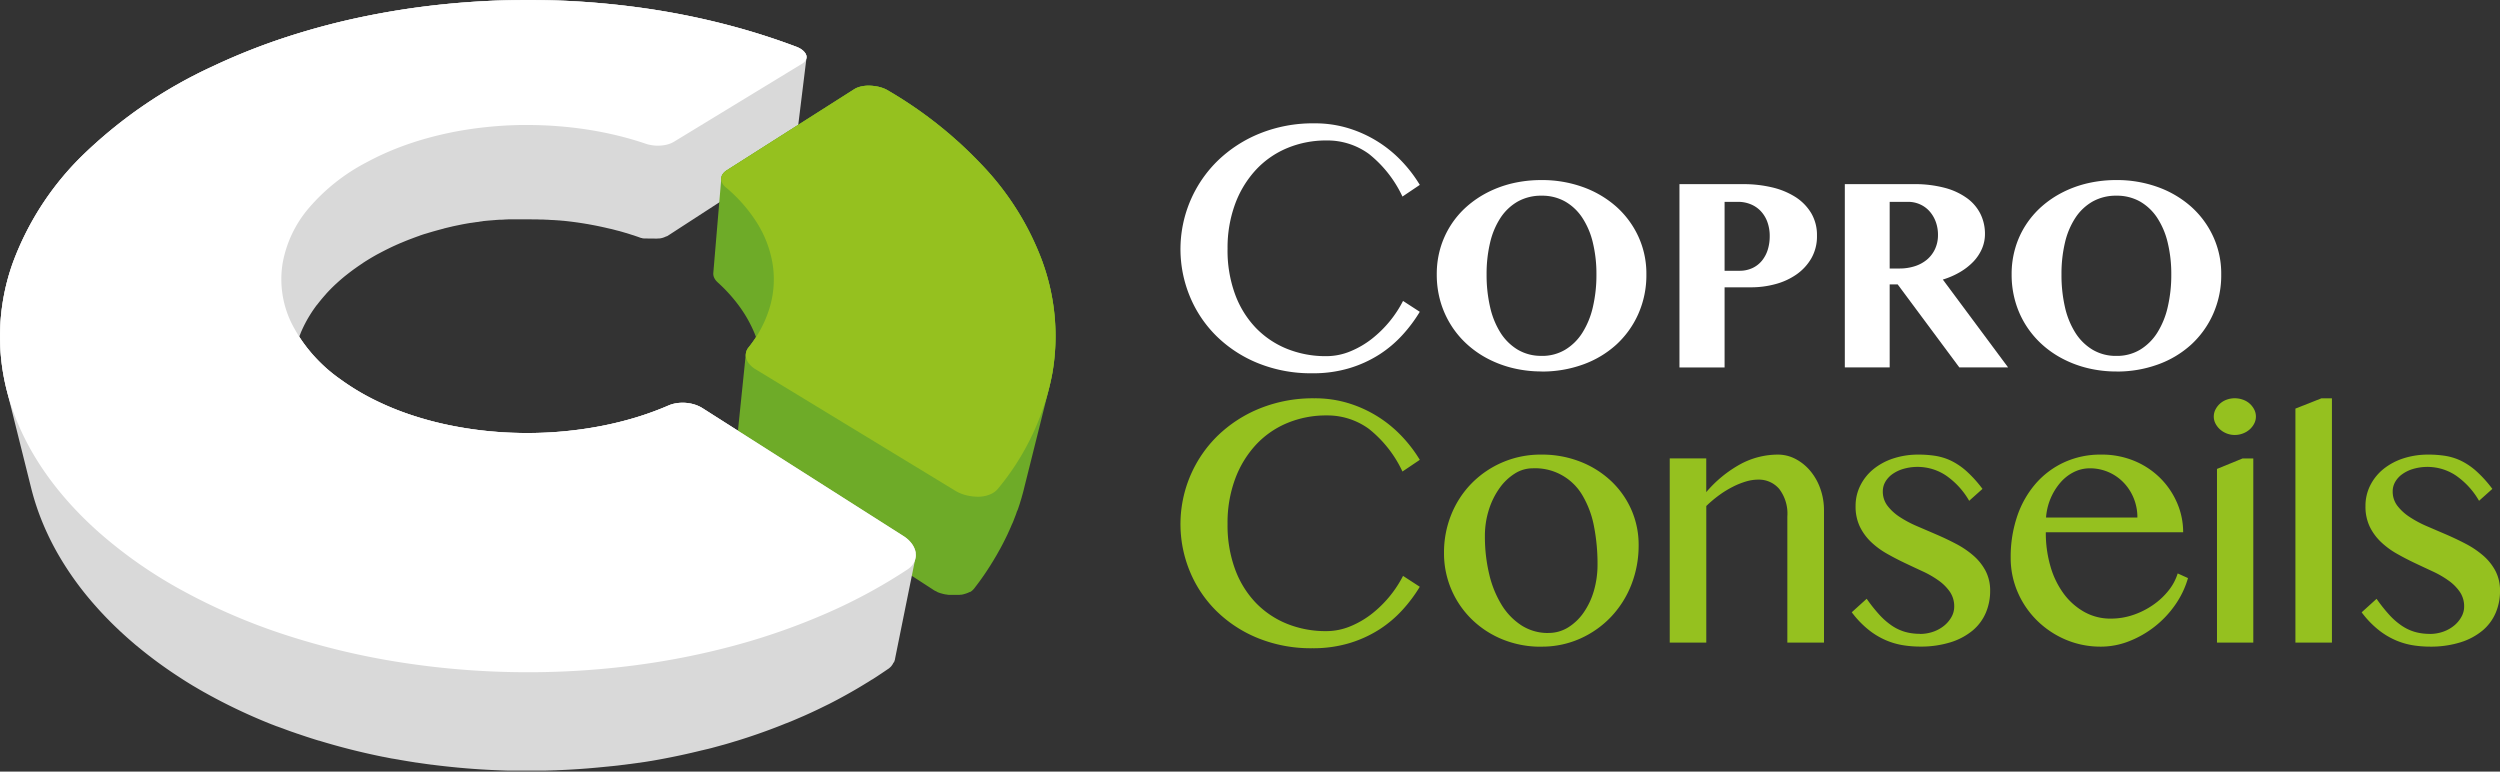 <?xml version="1.0" encoding="UTF-8"?>
<svg xmlns="http://www.w3.org/2000/svg" width="276.001" height="85.187" viewBox="0 0 276.001 85.187">
  <rect x="0" y="0" width="276.001" height="85.187" fill="#333333" stroke="none"/>
  <g id="Groupe_2" data-name="Groupe 2" transform="translate(0.001 0)">
    <g id="Groupe_14700" data-name="Groupe 14700" transform="translate(0 0)">
      <path id="Tracé_1" data-name="Tracé 1" d="M101.1,61.057a1.952,1.952,0,0,0-.146-.525,2.465,2.465,0,0,0-.284-.5,3.16,3.16,0,0,0-.411-.458,3.777,3.777,0,0,0-.527-.4l-22.16-14.1a3.689,3.689,0,0,0-.5-.264,4.343,4.343,0,0,0-.546-.19,4.823,4.823,0,0,0-.578-.116,4.526,4.526,0,0,0-.587-.037c-.136,0-.273.007-.407.018a3.7,3.7,0,0,0-.4.058,3.657,3.657,0,0,0-.388.095,3.289,3.289,0,0,0-.365.136,33.753,33.753,0,0,1-3.544,1.3,38.247,38.247,0,0,1-3.835.952c-1.32.259-2.672.453-4.043.585s-2.763.2-4.156.2c-.277,0-.555,0-.832-.009s-.555-.014-.832-.023-.552-.023-.83-.039-.552-.035-.83-.055A42.3,42.3,0,0,1,49.9,47,36.616,36.616,0,0,1,45.3,45.782a31.1,31.1,0,0,1-4.129-1.72A26.052,26.052,0,0,1,37.6,41.889,17.923,17.923,0,0,1,33.033,37.2l0-.007.019-.046,0-.014.016-.046.007-.014.016-.046.007-.016.016-.042.009-.018.016-.039.007-.021.016-.037.009-.025.018-.046,0-.012.021-.044.007-.018.016-.037.009-.023.016-.037.009-.023.016-.039.012-.021.014-.035.012-.025.016-.035.012-.028.014-.032.014-.028.016-.035.009-.023.018-.039.009-.021.021-.039.009-.021.016-.035.012-.025.016-.035.014-.025.016-.035.014-.025.014-.03.014-.03.016-.032.014-.025.018-.035.012-.025.018-.035.012-.023.018-.035.014-.025.016-.03.014-.03.018-.03.014-.03.014-.025.019-.035.016-.03.018-.032.016-.03.018-.03.016-.03.016-.032.018-.032.016-.025.018-.035.016-.03.019-.03.021-.032.014-.028.023-.037.014-.025.035-.058.018-.03.018-.032.021-.032.016-.025.021-.035.016-.028.021-.032.016-.028.021-.032.016-.028.021-.03.018-.03.018-.03.021-.032.018-.028.021-.032.018-.028.023-.035.016-.023.037-.06.018-.028.021-.03.021-.03.021-.03.018-.025.023-.035.018-.025.021-.032.021-.03.021-.028.021-.032.021-.028.021-.03.021-.03.021-.028.023-.032.018-.028.021-.028.046-.062.018-.023.023-.035.018-.023L35,33.654l.018-.023.023-.032.021-.028.021-.025.035-.046.018-.021.049-.065L35.2,33.4l.039-.051.018-.025.037-.046.018-.021.049-.062.021-.025.032-.039.023-.028.037-.046.018-.021.051-.06.021-.028.035-.039.023-.028.037-.044.03-.035.042-.046.021-.025.035-.042.023-.025c.018-.018.035-.039.053-.06l.018-.021.039-.044.025-.028.035-.037L36,32.443l.055-.06.016-.016.044-.049.018-.021.046-.049.016-.018.058-.06.018-.021.044-.044.021-.023.051-.053.009-.009.06-.062.023-.023.042-.042.021-.023.062-.062h0l.06-.062.021-.018.049-.046.016-.018.065-.062.007-.007.058-.055.018-.019.053-.049.016-.016.065-.06.019-.018.042-.037.1-.09.037-.035.069-.065.049-.042.062-.055.049-.044.062-.055.046-.042.067-.055.044-.039.069-.058.044-.039.069-.058.046-.039.069-.058.049-.039.067-.055.049-.039.072-.058.049-.037.069-.055.049-.039.072-.055.049-.039.072-.055c.016-.014.035-.025.051-.037a.907.907,0,0,1,.074-.058l.049-.037.072-.053.055-.042.069-.051c.018-.014.035-.028.053-.039l.072-.053.055-.039c.023-.018.049-.035.072-.051l.055-.039c.025-.018.049-.037.074-.053a.436.436,0,0,1,.053-.037l.076-.053.053-.039a.837.837,0,0,0,.074-.051l.058-.037.074-.051.058-.039.076-.051.055-.037.076-.051.058-.037L40.114,29l.06-.037.076-.049.058-.039.079-.049.06-.037.079-.049.06-.037.083-.051.053-.035c.03-.016.06-.035.088-.051l.055-.035c.03-.016.06-.035.09-.053l.051-.03.141-.083c.035-.018.067-.039.1-.058l.023-.014.079-.044.037-.023.062-.035.046-.025.055-.032.046-.025.058-.03.046-.028.055-.028L41.806,28l.051-.028.055-.03.049-.025.053-.028a.4.4,0,0,1,.053-.03l.049-.025.055-.03.049-.025.058-.028.046-.025.055-.03.049-.023.06-.032.044-.021.062-.032.044-.021c.023-.014.049-.025.072-.037l.032-.016.081-.039.069-.035.062-.03L43,27.387l.06-.03a.288.288,0,0,0,.046-.023l.062-.028.046-.023.06-.028.049-.023.058-.028.051-.023.058-.025.049-.023.06-.028.049-.021.058-.028.051-.023.058-.025.051-.023.06-.025.049-.021.058-.028.051-.021c.021-.009.039-.018.06-.025l.049-.021.06-.025L44.3,26.8l.058-.023.051-.023.067-.028.044-.018c.025-.009.051-.021.076-.032l.032-.012.111-.046.042-.016.067-.028.051-.021.06-.023.046-.018.067-.028.044-.016.067-.025.049-.018.062-.025.051-.018.06-.023.053-.021.058-.021.058-.021.053-.021.058-.021.055-.021.058-.021.058-.021.053-.021.062-.021.051-.018.058-.021.058-.021.058-.018.055-.021.062-.021L46.364,26l.065-.021.051-.018.092-.03c.025-.009.051-.018.076-.025l.055-.018.062-.021.053-.018a.6.6,0,0,0,.06-.018l.055-.018L47,25.8l.053-.018.058-.018.06-.018.053-.016.062-.018.055-.018.06-.018.053-.016.065-.018.055-.016.058-.018.06-.018.058-.016.06-.018.058-.016.058-.016.058-.016.06-.018.058-.016.06-.016.062-.016.053-.016.069-.018.051-.014.03-.009.083-.021.037-.012c.025,0,.051-.014.079-.018l.037-.012.072-.018.053-.014.062-.016.039-.009.079-.021L49,25.226l.083-.021.037-.009a.692.692,0,0,1,.074-.018l.046-.012.069-.018.042-.009.074-.016.046-.012.067-.016.046-.012.072-.016.046-.012.067-.014.051-.012.065-.016L49.934,25c.023-.007.046-.012.069-.016l.046-.009c.023-.007.049-.012.072-.016l.044-.009.074-.016.042-.009a.651.651,0,0,0,.072-.016L50.4,24.9l.067-.014.051-.009.067-.014.053-.012.06-.012.055-.012a.538.538,0,0,1,.065-.012l.055-.012.06-.012.055-.012c.023,0,.046-.009.069-.012l.046-.009.072-.014.046-.009.074-.014.044-.007.076-.014.042-.007.072-.014.051-.009.069-.012.049-.007.074-.014.044-.007.072-.012.049-.009L52,24.606l.055-.009.023,0,.15-.023.037-.007.164-.023.035-.007.143-.021.035,0,.164-.023.039,0L53,24.458l.021,0,.164-.021.044-.007L53.4,24.4l.021,0c.051,0,.1-.012.153-.018l.039,0,.166-.018.032,0c.049,0,.1-.009.148-.016l.037,0,.166-.016.037,0,.157-.016.021,0c.055,0,.111-.009.169-.016l.044,0c.055-.007.111-.012.169-.016l.016,0,.16-.014.039,0,.171-.014.067,0,.053,0a.653.653,0,0,1,.067,0l.055,0,.09-.007.032,0c.042,0,.083,0,.125-.009s.1,0,.15-.009l.06,0,.1-.007.06,0,.095-.007.062,0c.03,0,.06,0,.092,0l.065,0c.03,0,.06,0,.088,0l.067,0c.032,0,.062,0,.092,0l.062,0,.092,0,.065,0c.042,0,.083,0,.125,0l.025,0c.051,0,.1,0,.157,0h.028c.039,0,.081,0,.123,0l.062,0,.095,0,.06,0h.095l.062,0h.092l.065,0h.155l.132,0h.407c.046,0,.092,0,.139,0h.051l.368.007h.055l.134,0h.055c.123,0,.245.007.365.012l.058,0,.132,0,.055,0c.123,0,.245.012.368.018l.049,0,.141.007.051,0,.178.012h.007l.187.012.065,0,.125.009.074,0c.039,0,.079.007.12.009l.072.007c.039,0,.079,0,.12.009l.072,0,.125.012.065,0c.125.012.25.023.375.037a.568.568,0,0,1,.065,0l.125.014.072.007.12.014.069.007.125.014.065.007.132.016.058.007c.125.014.25.03.375.046l.058.007.129.018c.028,0,.055.007.083.012l.106.014c.03,0,.058.009.088.012s.072.012.106.016.058.009.086.012.072.012.106.016l.086.014.106.016.088.014.1.016.09.014.1.018.088.014.109.018.083.014.12.021.067.014.162.028.065.014.153.028.074.014c.037.007.076.014.116.023l.076.014c.037.007.074.016.113.023l.081.016c.035.007.072.014.106.023l.083.016c.035.007.069.014.106.023s.055.012.083.018.086.016.127.025l.025.007.169.037.028.007c.058.012.113.025.169.037l.028.007.166.039.028.007c.058.014.113.028.171.039l0,0,.009,0,.169.042.021,0,.169.042.028.007.164.042.032.009c.055.014.109.028.164.044l.025.007.169.044.016,0c.055.016.111.03.164.046l.019,0,.169.049.023.007.166.046.028.009.164.049.023.007c.055.016.111.032.169.051l.016,0c.058.016.113.035.171.053h0c.058.018.113.037.169.053l.023.007c.055.018.109.035.162.053l.028.009.169.055.016,0,.148.049.049.016.132.046.035.012.164.055.035.014c.044.014.088.03.132.046l.042.016c.055.018.109.037.164.058l.028.009.007,0,.009,0,.012,0,.016,0,.007,0,0,0,.03.009.042.014h0l.037.012h0l.014,0,.025.007.016.007.025,0,0,0,.014,0,.014,0,.009,0,.018,0,.025.007.007,0,.009,0,.025,0,.018,0,.023,0,.014,0h0l.016,0,.023,0,.019,0,.012,0,.009,0,.019,0,.021,0,.019,0h.009l.012,0,.012,0,.007,0,.023,0,.016,0,0,0,.018,0,.016,0,.03,0h.012l.037.007h.007l.028,0,0,0h.014l.023,0,.016,0,.012,0h.014l.014,0,.025,0h.018l.023,0h.012l.037,0,.055,0h.014l.053,0h0l.058,0h.129l.039,0h.023l.051,0h.007l.049,0H72.3l.044,0h.028l.03,0h.007l.042,0h.009l.014,0,.044,0h.012l.046-.007.012,0,.018,0,.025,0,.009,0,.044-.007h0l.018,0,.035,0,.021,0,.016,0,.016,0,.018,0,.035-.007.019,0,.007,0,.035-.007.009,0,.049-.012,0,0h0l.012,0,.035-.009.021-.007.019,0,.012,0,.021-.007.03-.009.021-.007.028-.009.021-.007.03-.009.018-.007.007,0,.028-.009.014-.007c.032-.012.065-.023.095-.037h0l.012-.007.028-.009,0,0,.019-.009.025-.012.018-.009.028-.014.018-.009.025-.012.019-.009.009-.007L73.6,26.1l.018-.009.025-.016.016-.009.028-.016.014-.007.039-.025,13.63-8.842.025-.016.009-.007.016-.012.007,0,.019-.012.007-.007.021-.016.007,0,.016-.014.009-.007.012-.009.009-.009,0,0,.009-.009.007-.007.021-.016,0,0,0,0L87.59,17l.009-.009,0,0,.007,0,.007-.009.014-.014.009-.009.012-.014.007-.009.007,0,0,0,.012-.014.007-.009.012-.014,0-.007,0,0,.009-.014.009-.009v0l.007-.009.007-.012,0,0,0-.007.016-.028.007-.012h0l0-.012.007-.012.007-.012.007-.014v0l.007-.014,0,0,.009-.021,0,0,.007-.021h0l0-.007,0-.014v0l0-.007,0-.014,0-.009,0-.007,0-.007,0-.009,0-.014,0-.009,0,0,0-.009,0-.009v0l0-.014,0-.009,0-.014v-.009h0v-.014l0-.009L89.037,6.376v.007l0,.014h0a.232.232,0,0,0,.009-.055A.7.7,0,0,0,89,6.068a.913.913,0,0,0-.116-.227,1.449,1.449,0,0,0-.187-.215,1.891,1.891,0,0,0-.254-.2,2.305,2.305,0,0,0-.31-.173l-.06-.028L88.013,5.2l-.062-.025-.065-.025a75.5,75.5,0,0,0-7.226-2.309c-2.425-.645-4.892-1.174-7.379-1.6C70.809.825,68.31.516,65.806.307S60.8,0,58.291,0c-3.01,0-6.022.148-9,.442A87.448,87.448,0,0,0,40.4,1.78a79.282,79.282,0,0,0-8.669,2.277A69.684,69.684,0,0,0,23.4,7.363,51.411,51.411,0,0,0,9.552,16.732a32.16,32.16,0,0,0-8.147,12.31,24.1,24.1,0,0,0-.541,14.5C2.287,48.748,5.5,53.9,10.727,58.6a50.179,50.179,0,0,0,9.233,6.5A66.488,66.488,0,0,0,31.387,70.05a81.512,81.512,0,0,0,13.027,3.1A90.779,90.779,0,0,0,58.3,74.214a90.887,90.887,0,0,0,11.621-.742,83.8,83.8,0,0,0,11.149-2.2A72.283,72.283,0,0,0,91.3,67.694a59.1,59.1,0,0,0,8.9-4.825,2.2,2.2,0,0,0,.435-.37,1.877,1.877,0,0,0,.3-.437,1.729,1.729,0,0,0,.157-.485,1.863,1.863,0,0,0,0-.52" transform="translate(0 0)" fill="#d9d9d9"></path>
      <path id="Tracé_2" data-name="Tracé 2" d="M70.461,23.677A30.942,30.942,0,0,0,64,13.136,46.294,46.294,0,0,0,53.328,4.61l-.058-.035-.06-.032-.06-.03-.062-.03a3.128,3.128,0,0,0-.381-.155,4.338,4.338,0,0,0-.432-.12,4.641,4.641,0,0,0-.481-.079c-.169-.021-.349-.032-.539-.039a4.421,4.421,0,0,0-.469.025,3.944,3.944,0,0,0-.435.076,2.758,2.758,0,0,0-.391.123,1.927,1.927,0,0,0-.331.169L35.565,13.432a1.54,1.54,0,0,0-.448.416.969.969,0,0,0-.166.462h0l-.883,10.465a1,1,0,0,0,.014.261,1.032,1.032,0,0,0,.086.264,1.322,1.322,0,0,0,.155.259,1.848,1.848,0,0,0,.227.247A17.45,17.45,0,0,1,36.9,28.393a14.473,14.473,0,0,1,1.637,2.841c.088.206.169.411.245.62Q38.4,32.43,37.958,33a1.371,1.371,0,0,0-.282.6,1.289,1.289,0,0,0,.044.64,1.775,1.775,0,0,0,.356.617,2.676,2.676,0,0,0,.654.543l.823.5a11.63,11.63,0,0,1-.072,1.5l.388-1.306L60.763,48.8a4.174,4.174,0,0,0,.564.289,4.782,4.782,0,0,0,.629.213,5.847,5.847,0,0,0,.694.129,6.669,6.669,0,0,0,.758.042,4.185,4.185,0,0,0,.652-.083,3.314,3.314,0,0,0,.578-.183,2.465,2.465,0,0,0,.485-.273,1.884,1.884,0,0,0,.374-.354A28.092,28.092,0,0,0,71.51,35.788a24.023,24.023,0,0,0-1.05-12.111" transform="translate(44.68 5.365)" fill="#6eab28"></path>
      <path id="Tracé_3" data-name="Tracé 3" d="M69.96,23.677A30.941,30.941,0,0,0,63.5,13.136,46.294,46.294,0,0,0,52.828,4.61l-.058-.035-.06-.032-.06-.03-.062-.03a3.129,3.129,0,0,0-.381-.155,4.338,4.338,0,0,0-.432-.12,4.641,4.641,0,0,0-.481-.079c-.169-.021-.349-.032-.539-.039a4.421,4.421,0,0,0-.469.025,3.944,3.944,0,0,0-.435.076,2.758,2.758,0,0,0-.391.123,1.927,1.927,0,0,0-.331.169L35.064,13.432a1.54,1.54,0,0,0-.448.416.949.949,0,0,0-.171.483.967.967,0,0,0,.111.5,1.575,1.575,0,0,0,.4.485,16.619,16.619,0,0,1,3.451,3.93,12.258,12.258,0,0,1,1.7,4.429,10.934,10.934,0,0,1-.243,4.684A12.984,12.984,0,0,1,37.457,33a1.371,1.371,0,0,0-.282.6c-.007.035,0,.069-.007.1l-.009,0-1.112,10.83a1.4,1.4,0,0,0,.03.46,1.62,1.62,0,0,0,.183.455,1.982,1.982,0,0,0,.328.425,2.716,2.716,0,0,0,.469.381L57.9,59.775l.039.025.012.007.03.018.009.007.039.023.007,0,.032.018.007,0,.007,0,.032.019.007,0,.042.023.009,0,.032.018.014.007.039.021L58.3,60l.012,0,.032.016.012,0,.042.021.007,0,.028.014.012,0,0,0,0,0,.039.016,0,0,.046.018.009,0,.037.014.012,0,.042.018h0l.049.018.014,0,.042.014.007,0,.049.016.012,0,.042.014.007,0h0l.046.016.014,0,.039.012.009,0h0l.044.014h0l.012,0,.042.012.007,0,.007,0,.037.009.009,0,.046.012h0l.009,0,.037.007.012,0,.035.007.009,0H59.3c.03.007.062.014.095.018l0,0h.009l.035.007.018,0,.035.007.009,0h0l.049.007.009,0,.042,0,0,0h.009l.035,0,.016,0,.012,0,.025,0,.009,0h0l.049,0,.009,0,.042,0h.016l.035,0h.018l.037,0h.012l.053,0H60l.044,0h0l.009,0H60.1l.016,0h.042l.009,0h.069l.039,0H60.4l.046,0h.014l.032,0,.007,0h.009l.03,0h.016l.039,0h.009l.042,0,.012,0,.032,0H60.7l.007,0,.032,0,.014,0,.035-.007h.007l.044-.007.012,0,.032,0,0,0,.009,0,.03,0,.014,0,.03-.007.009,0h0l.042-.009.009,0,.012,0,.049-.012h0v0l.051-.012.012,0a.192.192,0,0,0,.049-.014h0l.044-.014.012,0,.046-.016h0l0,0,.042-.014.009,0,.046-.016,0,0,.007,0,.023-.009.014,0,.023-.009.012-.007.025-.009.012,0,.028-.012.007,0h0l.032-.016.007,0,.025-.014.014,0,.021-.012.014,0,.021-.012,0,0,.007,0,.021-.012.012-.007.021-.012.012,0,.028-.016,0,0,.03-.018.007,0,.025-.016.009,0L61.911,60l.012-.007.019-.014.012-.007.018-.014.007,0,0,0L62,59.939l.012-.007.021-.016.009,0,.025-.023.009,0,.019-.016.009-.007.018-.016.009-.009.016-.012.012-.012.014-.012.012-.012.016-.014.007-.007,0,0,.023-.021,0,0,.023-.023.009-.009.014-.016.009-.009.014-.016.009-.009.014-.016.009-.009.014-.016.007-.012.014-.016.009-.009.021-.025c.028-.039.058-.079.088-.118l.023-.03c.03-.037.058-.076.088-.116l.012-.014c.025-.035.053-.069.079-.106l.021-.025c.028-.039.055-.076.086-.116l.016-.023c.025-.035.051-.069.079-.1l.014-.018.083-.118.021-.025c.025-.037.051-.074.079-.109l.007-.014c.03-.039.058-.079.086-.118l.009-.012.009-.014.083-.118,0,0,.083-.12.018-.023c.028-.042.055-.081.083-.12l.007-.012.076-.111.016-.023.083-.123.007-.012.076-.111.014-.021.079-.12.014-.021.074-.111,0-.009,0,0c.028-.039.053-.079.079-.12l.016-.023.069-.109.012-.014.074-.118L64.19,57l.074-.118,0,0,.053-.088.021-.032.016-.025c.025-.039.049-.081.074-.12l.009-.014c.021-.037.044-.074.067-.111l.014-.021c.023-.042.049-.081.072-.12l0-.007.007-.014c.023-.035.042-.069.062-.1l.014-.023.069-.118.016-.025.062-.106.009-.016.069-.118.014-.028c.023-.039.046-.079.067-.118l0,0c.023-.039.046-.079.067-.118l.016-.03c.023-.039.044-.079.065-.116l.012-.021c.021-.035.039-.069.058-.1l.009-.016.007-.014.035-.06.018-.035.044-.081.007-.014c.016-.03.035-.062.051-.095l.014-.028.037-.067.018-.035.032-.06.018-.037.03-.058.021-.039.03-.058.018-.037.035-.067.014-.028.049-.1.009-.016.039-.076.018-.039.028-.055.021-.042.025-.053.023-.044.009-.018.016-.035.018-.039.035-.067.012-.028c.016-.03.03-.062.046-.092l.016-.035.028-.06.007-.012.014-.03.025-.053.018-.042.025-.053.018-.042.025-.055.018-.039.025-.058.018-.039.042-.09.016-.037.025-.055.021-.046.023-.051.016-.039.025-.058.018-.039.023-.055.018-.042.025-.062.014-.03c.014-.032.028-.062.039-.095l.012-.025.03-.069L66.6,52.4l.023-.058.016-.037.023-.062.016-.035.023-.06.016-.037.023-.06.012-.028,0-.007a.539.539,0,0,1,.025-.065l.023-.06.025-.065.014-.035.023-.06.014-.037.023-.058.014-.039a.465.465,0,0,0,.023-.06l.014-.035.023-.062.014-.035.03-.079,0-.014.032-.09,0-.007.009-.021a.654.654,0,0,1,.025-.072l.012-.035.023-.062L67.144,51l.023-.06.012-.039a.462.462,0,0,0,.023-.06l.012-.032c.007-.025.016-.051.025-.076l.007-.021c.012-.03.021-.062.032-.095l.009-.028.023-.065.012-.039.018-.055.007-.018.007-.021.018-.058.014-.037.018-.06.012-.035.025-.079,0-.016.03-.092.009-.035.021-.062.009-.032.021-.065.009-.032.018-.06.012-.039.016-.055.012-.039c.009-.025.016-.053.023-.079l0-.014.028-.1.007-.021.021-.072.009-.035.018-.062.009-.035.019-.062.007-.032.018-.062.009-.037.018-.072.007-.021.025-.1.007-.025.016-.06.014-.051.007-.035h0l.007-.035.035-.139,2.719-10.877h0c.148-.594.275-1.186.377-1.78a24.023,24.023,0,0,0-1.05-12.111" transform="translate(45.18 5.365)" fill="#6eab28"></path>
      <path id="Tracé_4" data-name="Tracé 4" d="M50.754,4.09c.19.007.368.018.539.039a4.745,4.745,0,0,1,.481.079,4.124,4.124,0,0,1,.43.12,3.02,3.02,0,0,1,.384.155l.062.03.06.03.06.032.058.035A46.294,46.294,0,0,1,63.5,13.136,30.941,30.941,0,0,1,69.96,23.677a24.049,24.049,0,0,1,1.05,12.111A28.116,28.116,0,0,1,65,48.582a1.949,1.949,0,0,1-.374.354,2.465,2.465,0,0,1-.485.273,3.34,3.34,0,0,1-.58.183,4.119,4.119,0,0,1-.65.083,6.669,6.669,0,0,1-.758-.042,5.848,5.848,0,0,1-.694-.129,4.783,4.783,0,0,1-.629-.213,4.042,4.042,0,0,1-.564-.289L38.229,35.4a2.676,2.676,0,0,1-.654-.543,1.782,1.782,0,0,1-.358-.617,1.315,1.315,0,0,1-.042-.64,1.347,1.347,0,0,1,.282-.6,12.941,12.941,0,0,0,2.4-4.635,10.862,10.862,0,0,0,.243-4.684,12.211,12.211,0,0,0-1.7-4.429,16.672,16.672,0,0,0-3.451-3.932,1.51,1.51,0,0,1-.4-.483.932.932,0,0,1,.06-.985,1.529,1.529,0,0,1,.446-.416L49.129,4.483a1.927,1.927,0,0,1,.331-.169,2.726,2.726,0,0,1,.388-.123,4.087,4.087,0,0,1,.437-.076,4.388,4.388,0,0,1,.469-.025" transform="translate(45.18 5.365)" fill="#95c11f"></path>
      <path id="Tracé_5" data-name="Tracé 5" d="M101.1,61.057a1.953,1.953,0,0,0-.146-.525,2.467,2.467,0,0,0-.284-.5,3.16,3.16,0,0,0-.411-.458,3.776,3.776,0,0,0-.527-.4l-22.16-14.1a3.689,3.689,0,0,0-.5-.264,4.342,4.342,0,0,0-.546-.19,4.823,4.823,0,0,0-.578-.116,4.526,4.526,0,0,0-.587-.037c-.136,0-.273.007-.407.018a3.7,3.7,0,0,0-.4.058,3.657,3.657,0,0,0-.388.095,3.29,3.29,0,0,0-.365.136,33.754,33.754,0,0,1-3.544,1.3,38.247,38.247,0,0,1-3.835.952c-1.32.259-2.672.453-4.043.585s-2.763.2-4.157.2c-.277,0-.555,0-.832-.009s-.555-.014-.832-.023-.553-.023-.83-.039-.553-.035-.83-.055A42.3,42.3,0,0,1,49.9,47a36.616,36.616,0,0,1-4.607-1.221,31.1,31.1,0,0,1-4.129-1.72A26.052,26.052,0,0,1,37.6,41.889a16.714,16.714,0,0,1-5.442-6.251,11.039,11.039,0,0,1-.962-6.6,12.906,12.906,0,0,1,2.92-6.1,21.322,21.322,0,0,1,6.3-4.993,30.324,30.324,0,0,1,3.417-1.584,34.536,34.536,0,0,1,3.676-1.2,38.519,38.519,0,0,1,3.9-.83c1.334-.213,2.707-.365,4.106-.453.227-.014.451-.025.675-.035s.451-.021.677-.028.451-.012.675-.016.451,0,.675,0q1.7,0,3.387.132c1.121.086,2.235.217,3.331.388s2.18.388,3.236.647,2.1.557,3.1.9c.1.037.215.067.326.095a3.228,3.228,0,0,0,.338.067c.113.018.229.032.344.042s.229.014.344.014a4.252,4.252,0,0,0,.488-.028,4.182,4.182,0,0,0,.467-.081,3.3,3.3,0,0,0,.428-.134,2.482,2.482,0,0,0,.377-.185l14.129-8.6a1.4,1.4,0,0,0,.275-.213.941.941,0,0,0,.173-.243.655.655,0,0,0,.069-.259A.7.7,0,0,0,89,6.068a.913.913,0,0,0-.116-.227,1.449,1.449,0,0,0-.187-.215,1.892,1.892,0,0,0-.254-.2,2.306,2.306,0,0,0-.31-.173l-.06-.028L88.011,5.2l-.062-.025-.065-.025a75.5,75.5,0,0,0-7.226-2.309c-2.425-.645-4.892-1.174-7.379-1.6C70.807.825,68.308.516,65.8.307S60.795,0,58.289,0c-3.01,0-6.022.148-9,.442A87.448,87.448,0,0,0,40.4,1.78a79.282,79.282,0,0,0-8.669,2.277A69.684,69.684,0,0,0,23.4,7.363,51.411,51.411,0,0,0,9.551,16.732,32.16,32.16,0,0,0,1.4,29.042,24.132,24.132,0,0,0,.727,43.014h0L3.441,53.893a27.639,27.639,0,0,0,1.327,3.974A29.876,29.876,0,0,0,6.8,61.843a34.205,34.205,0,0,0,2.781,3.928,40.064,40.064,0,0,0,3.581,3.821c.051.049.1.1.153.143l.042.039.125.113.032.032c.053.046.1.092.155.141l.032.028c.042.039.086.079.129.118l.037.032c.106.1.213.192.321.287l.032.03.155.132.007.009.173.148.012.012c.053.046.106.09.162.136l.016.016c.116.1.231.2.349.294l.014.012a49.047,49.047,0,0,0,4.277,3.176l0,0c.136.09.273.178.409.266l.014.012c.134.086.268.173.4.259l.025.016.185.116.016.012.2.125.023.014c.058.037.116.072.173.106l.042.028.194.118.014.009c.06.035.12.072.18.109l.051.03.171.1.025.014c.062.037.127.076.192.113l.051.03.153.09.051.03.021.012c.055.032.113.065.171.1l.044.023.155.09.06.035.187.106.007,0c.067.037.134.074.2.113l.053.028c.055.032.113.065.171.095l.03.018c.072.039.141.076.21.116l.023.012.19.1.037.019c.141.079.284.155.428.231l.025.012c.148.079.3.157.444.233l0,0,.227.116,0,0q2.6,1.332,5.407,2.446l.012,0c.18.072.358.141.539.21l.012,0,.007,0,.268.1.014,0,.259.1.016,0,.261.1.037.014c.086.032.171.065.257.095l0,0c.086.032.173.062.259.095l.046.016c.086.03.171.062.259.092l.009,0c.083.03.166.06.25.088l.046.016c.074.028.15.053.227.081l.025.009.014,0,.03.009c.076.025.15.053.227.079l.046.014c.083.03.166.058.252.086l.051.018.238.079.025.009.264.086.044.014c.178.06.358.118.539.173l.032.012c.187.058.375.118.562.173l.007,0H35.2c2.293.705,4.654,1.3,7.062,1.789l.021,0,.236.049.016,0,.5.1.037.007.21.042.025,0,.018,0c.072.014.143.028.213.039l.014,0c.081.016.16.03.238.044l.018,0c.067.012.136.023.206.037l.065.012.162.028.074.014c.051.009.1.016.157.025l.072.014.222.037h0c.074.014.148.025.222.037l.079.014.1.016.049.007.039.007.049.009.141.021.088.014c.053.009.106.018.16.025l.065.012.229.035.028,0c.067.009.134.018.2.03l.058.009c.058.007.118.016.176.025l.062.009.18.025.051.007.474.067h.012c.074.012.148.021.222.03l.039.007.2.025.035,0c.326.044.65.083.976.12v0c2.432.284,4.889.462,7.358.527l.021,0c.062,0,.127,0,.192,0h.046l.169,0h.055l.157,0h.067l.15,0h.067l.148,0h.072c.049,0,.095,0,.143,0h.076c.046,0,.092,0,.139,0h.079c.046,0,.092,0,.136,0H58.9l.035,0h.183c.079,0,.155,0,.233,0l.025,0c.069,0,.141,0,.21,0h.042l.238,0h0l.229,0h.039l.479-.014h.028c.162,0,.324-.009.485-.016h.021c.166,0,.331-.012.495-.018h.009q2.16-.087,4.309-.289h0l.5-.049.014,0,.483-.049.03,0c.164-.016.328-.035.49-.053l.039,0,.25-.028.028,0,.24-.028.023,0,.247-.03.049-.007c.081-.009.164-.018.247-.03h0l.245-.032.044,0c.081-.012.16-.023.24-.032l.042-.007.1-.012.129-.019.018,0,.009,0c.079-.009.157-.021.238-.032l.053-.007.243-.035.021,0,.238-.035.028,0c.083-.012.166-.023.25-.037l.035,0c.169-.025.338-.053.509-.079l.028,0,.257-.042.012,0c.088-.014.176-.028.264-.044h0c.086-.014.173-.028.259-.044l.023,0c.266-.046.534-.092.8-.141h0q2.448-.444,4.836-1.038l.016,0c.051-.012.1-.025.155-.037l0,0,.155-.039.009,0c.049-.012.1-.025.148-.037l.016,0c.046-.012.095-.023.141-.037l.021,0,.127-.035.037-.009c.039-.009.079-.018.118-.03l.039-.009.007,0,.1-.028.058-.016.1-.028.058-.016c.032-.007.065-.016.1-.025l.067-.019c.028-.007.055-.014.083-.023l.079-.021c.03-.007.06-.016.092-.025l.065-.018c.028-.007.058-.014.086-.023s.053-.014.081-.023.046-.012.069-.019.058-.016.088-.025l.086-.023.074-.021.014,0,.072-.021.074-.021.076-.021.086-.025.072-.021c.028-.007.055-.016.086-.025s.062-.018.092-.025l.062-.019c.032-.012.067-.021.1-.03l.06-.018c.035-.009.069-.018.1-.03l.055-.016.09-.028.072-.021.1-.03.049-.016h0c.049-.014.095-.028.141-.044l.016,0q2.549-.78,4.984-1.741h0l.6-.243.014,0,.4-.162.012,0,.183-.076.021-.009c.127-.053.254-.106.381-.162l.03-.012c.058-.025.116-.051.173-.074l.016-.007.19-.083.023-.009.16-.069.042-.018.173-.076.009,0c.06-.028.123-.053.183-.081l.039-.018.146-.065.046-.021.18-.081,0,0c.058-.025.116-.051.171-.079l.051-.023.058-.025.076-.037.049-.021c.058-.028.116-.053.171-.081l.037-.016c.046-.023.095-.044.143-.067l.046-.023.16-.076.016-.007c.06-.028.118-.055.178-.086l.035-.016c.051-.023.1-.049.15-.072l.035-.018c.12-.058.238-.116.358-.176l.03-.014c.058-.028.113-.055.171-.086l.007,0,.185-.095.009,0c.06-.028.118-.058.178-.088l.014-.007.368-.19.014-.007c.185-.095.37-.194.555-.291h0q1.026-.548,2.018-1.126l0,0c.3-.173.592-.351.885-.529l.014-.009c.116-.069.229-.141.342-.21l.007,0c.053-.032.106-.067.162-.1l.016-.012.333-.21L96.317,75c.049-.03.095-.06.143-.092l.025-.016c.109-.069.213-.139.319-.206l.037-.025.132-.086L97,74.553l.155-.1.028-.019c.042-.028.086-.055.129-.086l.042-.028.127-.086.028-.018c.049-.035.1-.067.148-.1l.042-.028c.039-.028.076-.053.116-.079l.044-.03c.049-.035.1-.069.15-.1l.037-.028.007,0,.037-.028.007,0,.035-.028.035-.028.009-.007.028-.025,0,0,0,0,.032-.03,0,0,.032-.03.007,0,.03-.03,0,0,0,0,.028-.028,0,0,.021-.023.009-.009.007-.007.028-.03,0-.007.025-.03,0,0,.028-.032,0-.007.025-.035,0,0,.012-.014.012-.016,0,0,.023-.035,0,0,0,0,.021-.035,0,0,.021-.032,0,0,.021-.035,0-.009,0-.007.016-.028,0,0,.019-.037,0,0L98.7,73.1l.009-.018,0,0,.016-.039,0,0L98.74,73l0-.009,0,0,0,0,.014-.035,0-.009.014-.032v0l0,0,.014-.039,0,0,.012-.039v0l0,0,.007-.023,0-.018v0l.007-.025,0-.016v0l.007-.023,0-.021.009-.044,2.224-11h0l.016-.065a1.864,1.864,0,0,0,0-.52" transform="translate(0.001 0)" fill="#d9d9d9"></path>
      <path id="Tracé_6" data-name="Tracé 6" d="M58.291,0C60.8,0,63.307.1,65.8.307s5,.518,7.476.936,4.952.952,7.379,1.6a75.063,75.063,0,0,1,7.226,2.309l.065.025.062.025.062.028.06.028a2.305,2.305,0,0,1,.31.173,1.866,1.866,0,0,1,.252.2,1.327,1.327,0,0,1,.187.215A.851.851,0,0,1,89,6.068a.69.69,0,0,1-.032.532.94.94,0,0,1-.173.243,1.4,1.4,0,0,1-.275.213l-14.127,8.6a2.744,2.744,0,0,1-.379.185,3.421,3.421,0,0,1-.428.134,4.03,4.03,0,0,1-.955.106c-.116,0-.231,0-.347-.012s-.229-.023-.34-.042-.231-.039-.342-.067-.22-.058-.326-.095c-1-.342-2.041-.643-3.1-.9s-2.138-.472-3.236-.645-2.21-.3-3.331-.388-2.254-.132-3.387-.132c-.224,0-.451,0-.675,0s-.451.009-.675.016-.451.016-.677.025-.451.023-.675.037q-2.1.132-4.106.453a38.519,38.519,0,0,0-3.9.83,34.75,34.75,0,0,0-3.678,1.2,30.477,30.477,0,0,0-3.414,1.584,21.322,21.322,0,0,0-6.3,4.993,12.891,12.891,0,0,0-2.917,6.1,11.037,11.037,0,0,0,.959,6.6A16.714,16.714,0,0,0,37.6,41.889a25.914,25.914,0,0,0,3.569,2.173,31.414,31.414,0,0,0,4.129,1.72A36.616,36.616,0,0,0,49.9,47a41.762,41.762,0,0,0,4.989.677c.275.023.553.042.83.058s.553.028.83.039.555.018.832.023.555.007.832.007c1.394,0,2.783-.065,4.156-.2s2.723-.328,4.043-.585a38.4,38.4,0,0,0,3.835-.952,33.207,33.207,0,0,0,3.542-1.3c.12-.051.243-.095.368-.134a3.758,3.758,0,0,1,.386-.095,3.873,3.873,0,0,1,.4-.058,4.039,4.039,0,0,1,.409-.018,4.526,4.526,0,0,1,.587.037,4.3,4.3,0,0,1,.576.116,3.927,3.927,0,0,1,.548.19,3.689,3.689,0,0,1,.5.264l22.16,14.1a3.919,3.919,0,0,1,.527.4,3.3,3.3,0,0,1,.411.458,2.3,2.3,0,0,1,.284.5,1.952,1.952,0,0,1,.146.525,1.7,1.7,0,0,1-.007.52,1.653,1.653,0,0,1-.155.485,1.941,1.941,0,0,1-.3.437,2.367,2.367,0,0,1-.437.37,59.1,59.1,0,0,1-8.9,4.825A72.385,72.385,0,0,1,81.07,71.273a83.759,83.759,0,0,1-11.152,2.2,90.824,90.824,0,0,1-11.619.742,90.779,90.779,0,0,1-13.887-1.061,81.673,81.673,0,0,1-13.024-3.1A66.616,66.616,0,0,1,19.958,65.1a50.317,50.317,0,0,1-9.231-6.5C5.5,53.9,2.289,48.748.865,43.546a24.1,24.1,0,0,1,.541-14.5,32.134,32.134,0,0,1,8.147-12.31A51.411,51.411,0,0,1,23.4,7.363a69.564,69.564,0,0,1,8.331-3.306A79.008,79.008,0,0,1,40.4,1.78,87.306,87.306,0,0,1,49.286.442C52.269.148,55.281,0,58.291,0" transform="translate(0 0)" fill="#fff"></path>
      <path id="Tracé_7" data-name="Tracé 7" d="M80.185,28.011a4.947,4.947,0,0,0,2.6-.677,5.769,5.769,0,0,0,1.9-1.873,9.113,9.113,0,0,0,1.163-2.843,15.534,15.534,0,0,0,.393-3.6,14.672,14.672,0,0,0-.393-3.5,8.588,8.588,0,0,0-1.163-2.751,5.6,5.6,0,0,0-1.9-1.8,5.178,5.178,0,0,0-2.6-.643,5.256,5.256,0,0,0-2.626.643,5.612,5.612,0,0,0-1.907,1.8A8.526,8.526,0,0,0,74.5,15.513a14.925,14.925,0,0,0-.386,3.5,15.8,15.8,0,0,0,.386,3.6,9.049,9.049,0,0,0,1.151,2.843,5.78,5.78,0,0,0,1.907,1.873,5.021,5.021,0,0,0,2.626.677m0,1.722a13.393,13.393,0,0,1-3.119-.358,12.177,12.177,0,0,1-2.783-1.029,10.912,10.912,0,0,1-2.335-1.623,10.129,10.129,0,0,1-1.787-2.148,10.242,10.242,0,0,1-1.147-2.591,10.681,10.681,0,0,1-.4-2.968,10.2,10.2,0,0,1,.4-2.9,9.789,9.789,0,0,1,2.934-4.607,11.138,11.138,0,0,1,2.335-1.572,12.158,12.158,0,0,1,2.774-.994A13.873,13.873,0,0,1,80.185,8.6a13.277,13.277,0,0,1,4.556.767,11.31,11.31,0,0,1,3.671,2.15,10.046,10.046,0,0,1,2.448,3.294A9.769,9.769,0,0,1,91.755,19a10.537,10.537,0,0,1-.895,4.388,10.215,10.215,0,0,1-2.448,3.4,10.98,10.98,0,0,1-3.671,2.18,13.223,13.223,0,0,1-4.556.77" transform="translate(90.005 11.28)" fill="#fff"></path>
      <path id="Tracé_8" data-name="Tracé 8" d="M85.187,18.358H86.81a3.309,3.309,0,0,0,1.473-.31,2.975,2.975,0,0,0,1.052-.835A3.651,3.651,0,0,0,89.963,16a4.915,4.915,0,0,0,.206-1.438,4.511,4.511,0,0,0-.273-1.63,3.471,3.471,0,0,0-.754-1.2A3.177,3.177,0,0,0,88.03,11a3.668,3.668,0,0,0-1.371-.252H85.187ZM80.205,8.794h7.039a13.642,13.642,0,0,1,3.192.358,8.365,8.365,0,0,1,2.585,1.07A5.438,5.438,0,0,1,94.753,12a4.745,4.745,0,0,1,.633,2.483,4.862,4.862,0,0,1-.626,2.508,5.585,5.585,0,0,1-1.646,1.78,7.38,7.38,0,0,1-2.326,1.063,10.244,10.244,0,0,1-2.675.351H85.187v8.845H80.205Z" transform="translate(105.207 11.535)" fill="#fff"></path>
      <path id="Tracé_9" data-name="Tracé 9" d="M93.052,18.108h1.086a5.47,5.47,0,0,0,1.681-.252,3.967,3.967,0,0,0,1.345-.726,3.4,3.4,0,0,0,.895-1.172,3.628,3.628,0,0,0,.326-1.563,4.132,4.132,0,0,0-.25-1.454,3.607,3.607,0,0,0-.687-1.154,3.07,3.07,0,0,0-1.045-.761,3.177,3.177,0,0,0-1.329-.277H93.052ZM88.1,8.794h7.592a12.936,12.936,0,0,1,3.444.409A7.406,7.406,0,0,1,101.6,10.35a4.8,4.8,0,0,1,1.48,1.745,4.962,4.962,0,0,1,.492,2.2,4.1,4.1,0,0,1-.333,1.63,4.878,4.878,0,0,1-.945,1.422,6.759,6.759,0,0,1-1.473,1.154,8.739,8.739,0,0,1-1.9.828l7.206,9.7h-5.384l-6.806-9.164h-.885v9.164H88.1Z" transform="translate(115.568 11.535)" fill="#fff"></path>
      <path id="Tracé_10" data-name="Tracé 10" d="M107.641,28.011a4.958,4.958,0,0,0,2.6-.677,5.819,5.819,0,0,0,1.9-1.873,9.111,9.111,0,0,0,1.161-2.843,15.535,15.535,0,0,0,.393-3.6,14.673,14.673,0,0,0-.393-3.5,8.586,8.586,0,0,0-1.161-2.751,5.649,5.649,0,0,0-1.9-1.8,5.19,5.19,0,0,0-2.6-.643,5.256,5.256,0,0,0-2.626.643,5.571,5.571,0,0,0-1.907,1.8,8.477,8.477,0,0,0-1.154,2.751,14.933,14.933,0,0,0-.381,3.5,15.811,15.811,0,0,0,.381,3.6,9,9,0,0,0,1.154,2.843,5.737,5.737,0,0,0,1.907,1.873,5.021,5.021,0,0,0,2.626.677m0,1.722a13.4,13.4,0,0,1-3.121-.358,12.118,12.118,0,0,1-2.781-1.029A10.855,10.855,0,0,1,99.4,26.723a10.209,10.209,0,0,1-1.789-2.148,10.071,10.071,0,0,1-1.142-2.591,10.6,10.6,0,0,1-.4-2.968,10.115,10.115,0,0,1,.4-2.9,9.6,9.6,0,0,1,1.142-2.524A9.913,9.913,0,0,1,99.4,11.507a11.078,11.078,0,0,1,2.335-1.572,12.118,12.118,0,0,1,2.774-.994,13.888,13.888,0,0,1,3.128-.342,13.274,13.274,0,0,1,4.554.767,11.286,11.286,0,0,1,3.671,2.15,10.046,10.046,0,0,1,2.448,3.294A9.735,9.735,0,0,1,119.208,19a10.5,10.5,0,0,1-.895,4.388,10.215,10.215,0,0,1-2.448,3.4,10.957,10.957,0,0,1-3.671,2.18,13.219,13.219,0,0,1-4.554.77" transform="translate(126.015 11.28)" fill="#fff"></path>
      <path id="Tracé_11" data-name="Tracé 11" d="M61.567,19.767a14.054,14.054,0,0,0,.825,4.977,10.674,10.674,0,0,0,2.282,3.708,9.955,9.955,0,0,0,3.451,2.328,11.387,11.387,0,0,0,4.332.811,6.927,6.927,0,0,0,2.672-.534,10.012,10.012,0,0,0,2.395-1.4,12.667,12.667,0,0,0,3.417-4.163l1.849,1.2a16.069,16.069,0,0,1-1.916,2.561,12.807,12.807,0,0,1-2.559,2.159,13.215,13.215,0,0,1-3.285,1.5,13.88,13.88,0,0,1-4.11.566,15.537,15.537,0,0,1-5.957-1.1,14.045,14.045,0,0,1-4.586-2.973,13.215,13.215,0,0,1-2.952-4.365,13.651,13.651,0,0,1,3.028-15,14.443,14.443,0,0,1,4.656-3.028,15.65,15.65,0,0,1,6.036-1.126,12.569,12.569,0,0,1,3.863.569,13.55,13.55,0,0,1,5.835,3.664,15.039,15.039,0,0,1,1.949,2.561l-1.916,1.29a13.076,13.076,0,0,0-3.694-4.7,7.77,7.77,0,0,0-4.7-1.493,11.1,11.1,0,0,0-4.288.825,9.92,9.92,0,0,0-3.463,2.381,11.315,11.315,0,0,0-2.316,3.775,13.933,13.933,0,0,0-.846,5" transform="translate(73.954 7.729)" fill="#fff"></path>
      <path id="Tracé_12" data-name="Tracé 12" d="M61.567,32.9a14.054,14.054,0,0,0,.825,4.977,10.674,10.674,0,0,0,2.282,3.708,9.986,9.986,0,0,0,3.451,2.328,11.387,11.387,0,0,0,4.332.811,6.927,6.927,0,0,0,2.672-.534,10.013,10.013,0,0,0,2.395-1.4,12.667,12.667,0,0,0,3.417-4.163l1.849,1.2a16.069,16.069,0,0,1-1.916,2.561,12.807,12.807,0,0,1-2.559,2.159,13.215,13.215,0,0,1-3.285,1.5,13.88,13.88,0,0,1-4.11.566,15.537,15.537,0,0,1-5.957-1.1,14.045,14.045,0,0,1-4.586-2.973,13.215,13.215,0,0,1-2.952-4.365,13.651,13.651,0,0,1,3.028-15,14.443,14.443,0,0,1,4.656-3.028,15.65,15.65,0,0,1,6.036-1.126,12.569,12.569,0,0,1,3.863.569,13.55,13.55,0,0,1,5.835,3.664,15.039,15.039,0,0,1,1.949,2.561l-1.916,1.29a13.076,13.076,0,0,0-3.694-4.7,7.77,7.77,0,0,0-4.7-1.493,11.1,11.1,0,0,0-4.288.825,9.92,9.92,0,0,0-3.463,2.381A11.315,11.315,0,0,0,62.413,27.9a13.933,13.933,0,0,0-.846,5" transform="translate(73.954 24.952)" fill="#95c11f"></path>
      <path id="Tracé_13" data-name="Tracé 13" d="M80.476,41.4a4.082,4.082,0,0,0,2.192-.613,5.833,5.833,0,0,0,1.715-1.648,8.181,8.181,0,0,0,1.126-2.4,10.352,10.352,0,0,0,.4-2.908,21.6,21.6,0,0,0-.379-4.14A10.6,10.6,0,0,0,84.3,26.308a6.039,6.039,0,0,0-5.567-3.084,3.682,3.682,0,0,0-1.972.589,5.94,5.94,0,0,0-1.681,1.616,8.472,8.472,0,0,0-1.17,2.381,9.484,9.484,0,0,0-.435,2.9,17.836,17.836,0,0,0,.469,4.175,11.415,11.415,0,0,0,1.369,3.4,7.127,7.127,0,0,0,2.205,2.284,5.367,5.367,0,0,0,2.952.835m-.758,1.514a11.16,11.16,0,0,1-4.309-.814A10.488,10.488,0,0,1,72,39.871a10.162,10.162,0,0,1-3.04-7.317,11.14,11.14,0,0,1,.8-4.219A10.562,10.562,0,0,1,72,24.893a10.657,10.657,0,0,1,7.717-3.183A11.534,11.534,0,0,1,84,22.489a10.518,10.518,0,0,1,3.407,2.138,9.777,9.777,0,0,1,2.24,3.174,9.6,9.6,0,0,1,.8,3.907,11.85,11.85,0,0,1-.8,4.355,10.963,10.963,0,0,1-2.24,3.551A10.714,10.714,0,0,1,84,42.021a10.31,10.31,0,0,1-4.286.89" transform="translate(90.458 28.478)" fill="#95c11f"></path>
      <path id="Tracé_14" data-name="Tracé 14" d="M79.74,22.133h4.032v3.72A13.423,13.423,0,0,1,87.6,22.734a8.74,8.74,0,0,1,4.052-1.024,4.2,4.2,0,0,1,1.993.49,5.4,5.4,0,0,1,1.625,1.325,6.261,6.261,0,0,1,1.1,1.96,7.058,7.058,0,0,1,.4,2.395V42.467H92.725V28.548a4.5,4.5,0,0,0-.9-3.051A2.95,2.95,0,0,0,89.5,24.473a4.761,4.761,0,0,0-1.359.21,8.514,8.514,0,0,0-1.459.592,10.943,10.943,0,0,0-1.482.911,13.422,13.422,0,0,0-1.424,1.2V42.467H79.74Z" transform="translate(104.598 28.478)" fill="#95c11f"></path>
      <path id="Tracé_15" data-name="Tracé 15" d="M95.939,41.508a4.413,4.413,0,0,0,1.526-.257,3.936,3.936,0,0,0,1.2-.68,3.325,3.325,0,0,0,.791-.957,2.321,2.321,0,0,0,.289-1.114,2.827,2.827,0,0,0-.467-1.625,5.043,5.043,0,0,0-1.234-1.246,10.61,10.61,0,0,0-1.75-1.015q-.981-.454-1.993-.934T92.31,32.644a8.864,8.864,0,0,1-1.75-1.292,5.949,5.949,0,0,1-1.234-1.692,5.124,5.124,0,0,1-.469-2.272,5,5,0,0,1,.525-2.27,5.482,5.482,0,0,1,1.447-1.805,6.857,6.857,0,0,1,2.194-1.179,8.753,8.753,0,0,1,2.783-.423,11.747,11.747,0,0,1,1.893.143,6.386,6.386,0,0,1,1.727.546,7.469,7.469,0,0,1,1.681,1.147,13.452,13.452,0,0,1,1.759,1.949l-1.47,1.315A8.58,8.58,0,0,0,98.8,23.992a5.674,5.674,0,0,0-4.644-.712,4.092,4.092,0,0,0-1.225.578,2.745,2.745,0,0,0-.791.858,2.088,2.088,0,0,0-.277,1.047,2.571,2.571,0,0,0,.513,1.593,5.407,5.407,0,0,0,1.345,1.234A11.936,11.936,0,0,0,95.616,29.6l2.171.934q1.117.482,2.173,1.036a9.993,9.993,0,0,1,1.893,1.281,5.874,5.874,0,0,1,1.348,1.683,4.666,4.666,0,0,1,.511,2.226,6.105,6.105,0,0,1-.479,2.416,5.218,5.218,0,0,1-1.447,1.949,7.143,7.143,0,0,1-2.427,1.3,11,11,0,0,1-3.419.479,11.867,11.867,0,0,1-1.826-.146,8.087,8.087,0,0,1-1.893-.546,8.392,8.392,0,0,1-1.914-1.147,10.531,10.531,0,0,1-1.873-1.949l1.648-1.491a17.1,17.1,0,0,0,1.415,1.78,7.821,7.821,0,0,0,1.38,1.2,5.18,5.18,0,0,0,1.449.677,5.883,5.883,0,0,0,1.614.213" transform="translate(116 28.478)" fill="#95c11f"></path>
      <path id="Tracé_16" data-name="Tracé 16" d="M110.01,28.657a5.53,5.53,0,0,0-.414-2.148,5.411,5.411,0,0,0-1.124-1.727,5.141,5.141,0,0,0-3.72-1.558,3.9,3.9,0,0,0-1.748.411,4.759,4.759,0,0,0-1.479,1.147,6.645,6.645,0,0,0-1.6,3.874Zm-4.032,14.254a9.8,9.8,0,0,1-3.874-.767,10.124,10.124,0,0,1-3.162-2.106A9.839,9.839,0,0,1,96.8,36.91a9.522,9.522,0,0,1-.779-3.842,13.951,13.951,0,0,1,.712-4.533,10.715,10.715,0,0,1,2.027-3.595,9.349,9.349,0,0,1,3.151-2.372,9.572,9.572,0,0,1,4.108-.858,9.326,9.326,0,0,1,3.664.7,8.842,8.842,0,0,1,2.85,1.893,8.711,8.711,0,0,1,1.859,2.739,8.091,8.091,0,0,1,.67,3.241H99.9a13.17,13.17,0,0,0,.522,3.8A9.466,9.466,0,0,0,101.9,37.1a7.187,7.187,0,0,0,2.272,1.993,5.891,5.891,0,0,0,2.894.724,7.608,7.608,0,0,0,2.527-.423,8.7,8.7,0,0,0,2.205-1.126,7.9,7.9,0,0,0,1.683-1.59,5.706,5.706,0,0,0,.978-1.849l1.137.513a9.9,9.9,0,0,1-1.4,2.938,11.12,11.12,0,0,1-5.1,4.032,8.513,8.513,0,0,1-3.119.6" transform="translate(125.958 28.478)" fill="#95c11f"></path>
      <path id="Tracé_17" data-name="Tracé 17" d="M106.077,26.817l2.83-1.158h1.179V45.991h-4.009Zm1.96-7.8a2.7,2.7,0,0,1,.9.155,2.2,2.2,0,0,1,1.248,1.082,1.719,1.719,0,0,1,.19.791,1.674,1.674,0,0,1-.19.767,2.227,2.227,0,0,1-.5.645,2.375,2.375,0,0,1-.747.446,2.494,2.494,0,0,1-.9.166,2.461,2.461,0,0,1-1.625-.613,2.227,2.227,0,0,1-.5-.645,1.646,1.646,0,0,1-.19-.767,1.691,1.691,0,0,1,.19-.791,2.229,2.229,0,0,1,1.237-1.082,2.6,2.6,0,0,1,.89-.155" transform="translate(138.678 24.952)" fill="#95c11f"></path>
      <path id="Tracé_18" data-name="Tracé 18" d="M113.653,45.991h-4.032V20.157l2.873-1.135h1.158Z" transform="translate(143.793 24.952)" fill="#95c11f"></path>
      <path id="Tracé_19" data-name="Tracé 19" d="M120.287,41.508a4.4,4.4,0,0,0,1.526-.257,3.936,3.936,0,0,0,1.2-.68,3.287,3.287,0,0,0,.791-.957A2.3,2.3,0,0,0,124.1,38.5a2.829,2.829,0,0,0-.469-1.625,5.015,5.015,0,0,0-1.237-1.246,10.488,10.488,0,0,0-1.748-1.015q-.978-.454-1.993-.934t-1.993-1.036a8.779,8.779,0,0,1-1.748-1.292,5.912,5.912,0,0,1-1.237-1.692,5.125,5.125,0,0,1-.467-2.272,5,5,0,0,1,.522-2.27,5.511,5.511,0,0,1,1.447-1.805,6.857,6.857,0,0,1,2.194-1.179,8.768,8.768,0,0,1,2.786-.423,11.739,11.739,0,0,1,1.891.143,6.386,6.386,0,0,1,1.727.546,7.521,7.521,0,0,1,1.681,1.147,13.452,13.452,0,0,1,1.759,1.949l-1.47,1.315a8.58,8.58,0,0,0-2.594-2.818,5.674,5.674,0,0,0-4.644-.712,4.051,4.051,0,0,0-1.223.578,2.691,2.691,0,0,0-.791.858,2.067,2.067,0,0,0-.28,1.047,2.571,2.571,0,0,0,.513,1.593,5.42,5.42,0,0,0,1.348,1.234,11.908,11.908,0,0,0,1.891,1.015l2.173.934q1.113.482,2.171,1.036a9.993,9.993,0,0,1,1.893,1.281,5.873,5.873,0,0,1,1.348,1.683,4.64,4.64,0,0,1,.511,2.226,6.105,6.105,0,0,1-.479,2.416,5.218,5.218,0,0,1-1.447,1.949,7.122,7.122,0,0,1-2.427,1.3,11,11,0,0,1-3.419.479,11.867,11.867,0,0,1-1.826-.146,8.119,8.119,0,0,1-1.893-.546,8.392,8.392,0,0,1-1.914-1.147,10.376,10.376,0,0,1-1.87-1.949l1.648-1.491a17.1,17.1,0,0,0,1.412,1.78,7.748,7.748,0,0,0,1.382,1.2,5.138,5.138,0,0,0,1.447.677,5.9,5.9,0,0,0,1.614.213" transform="translate(147.941 28.478)" fill="#95c11f"></path>
    </g>
  </g>
</svg>
